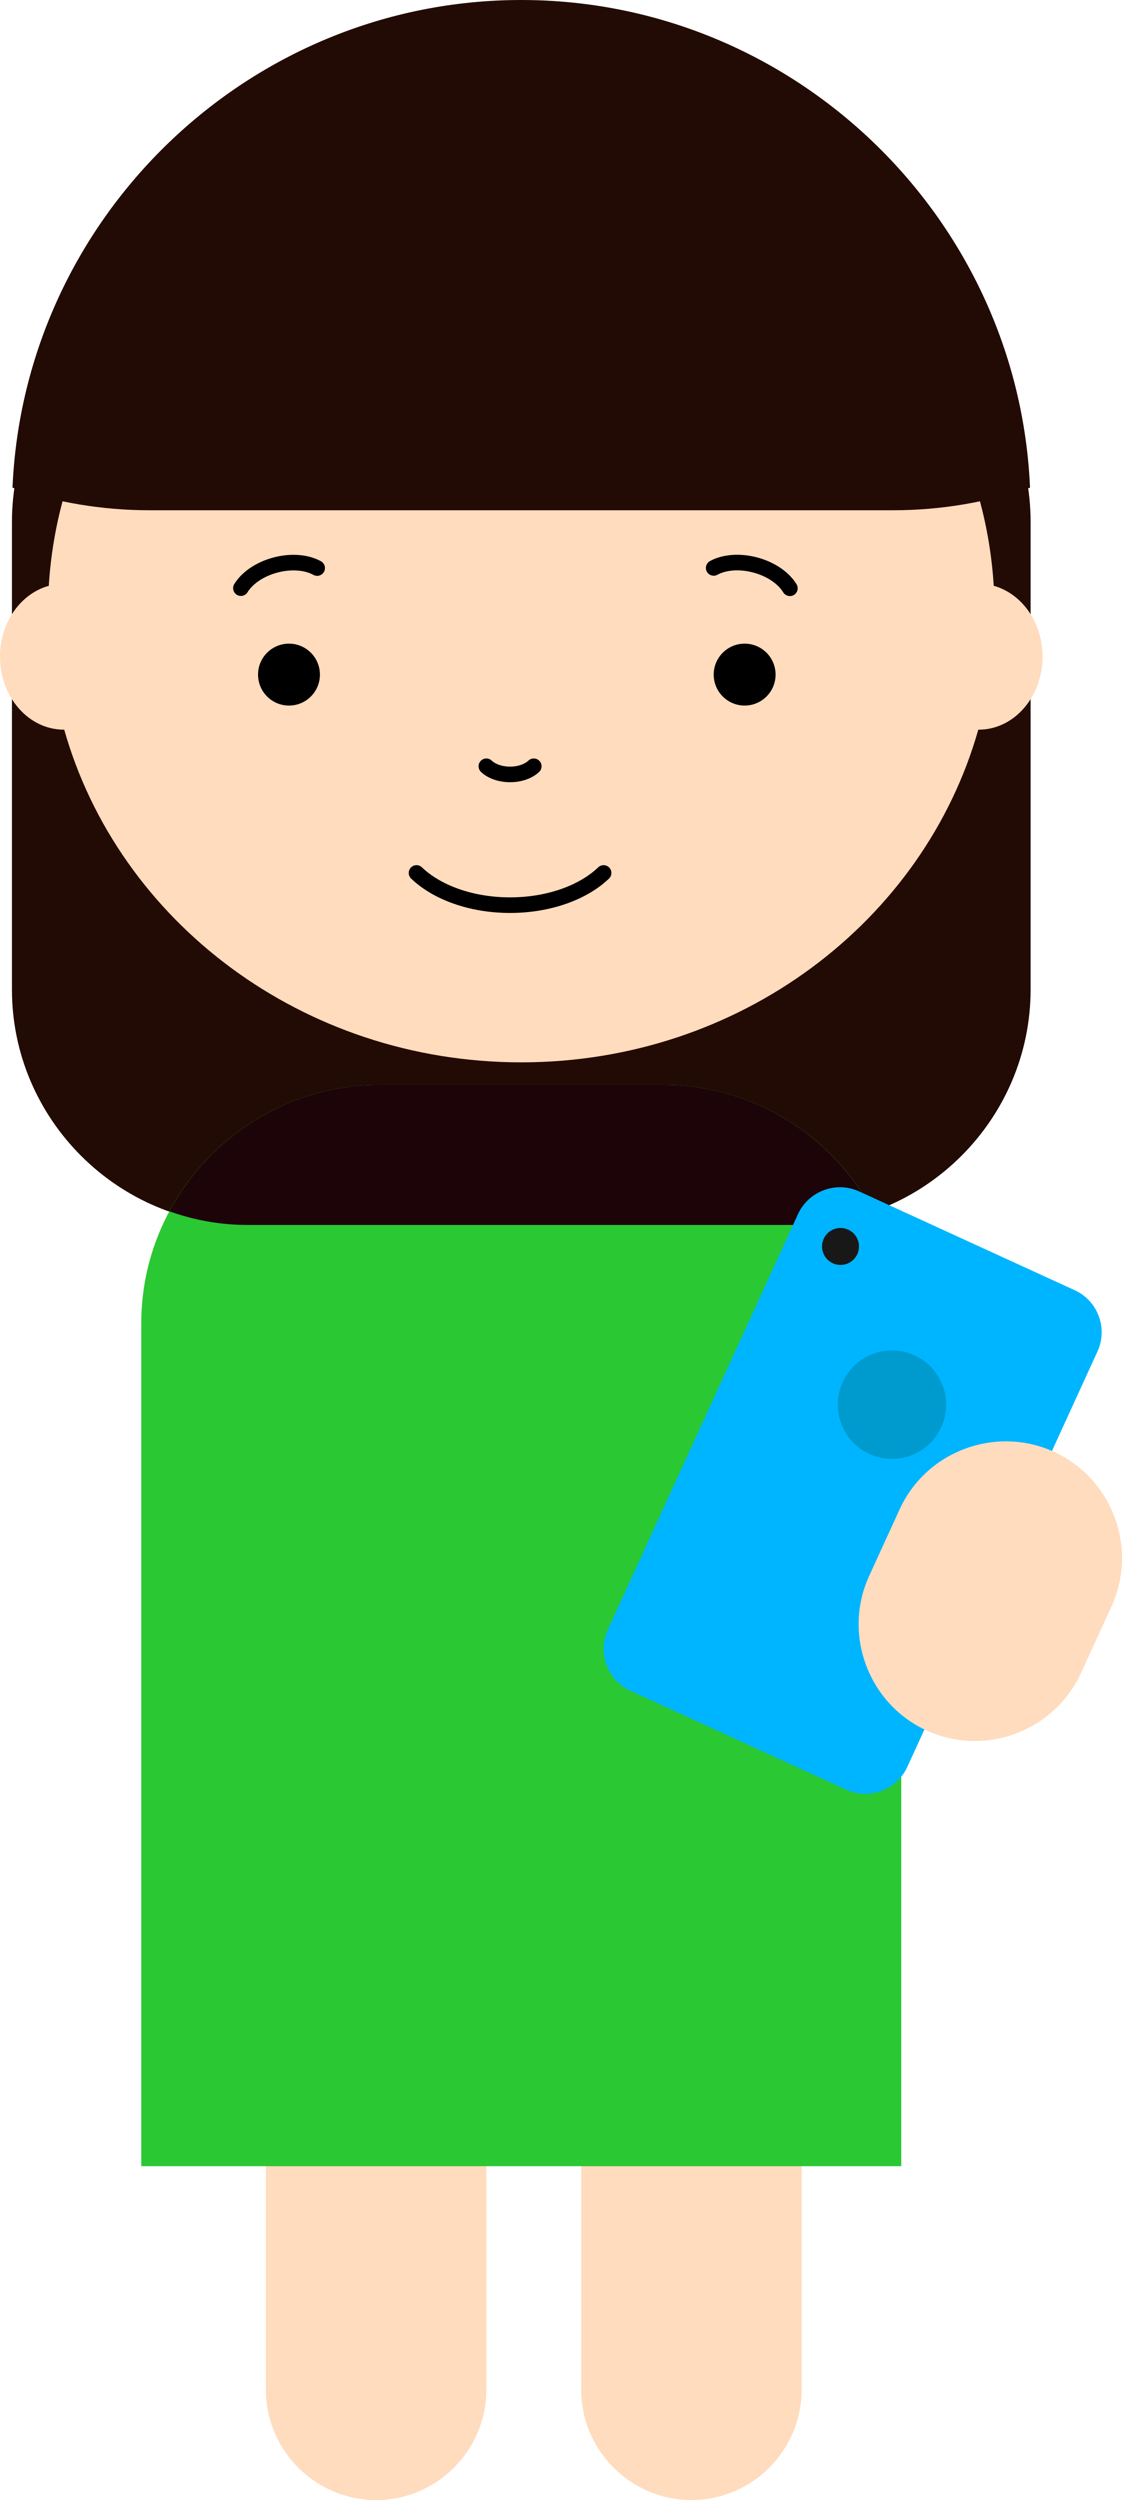 <?xml version="1.0" encoding="utf-8"?>
<!-- Generator: Adobe Illustrator 16.0.0, SVG Export Plug-In . SVG Version: 6.00 Build 0)  -->
<!DOCTYPE svg PUBLIC "-//W3C//DTD SVG 1.1//EN" "http://www.w3.org/Graphics/SVG/1.1/DTD/svg11.dtd">
<svg version="1.1" id="Layer_1" xmlns="http://www.w3.org/2000/svg" xmlns:xlink="http://www.w3.org/1999/xlink" x="0px" y="0px"
	 width="72.022px" height="160.383px" viewBox="0 0 72.022 160.383" enable-background="new 0 0 72.022 160.383"
	 xml:space="preserve">
<g>
	<defs>
		<rect id="SVGID_1_" width="72.022" height="160.383"/>
	</defs>
	<clipPath id="SVGID_2_">
		<use xlink:href="#SVGID_1_"  overflow="visible"/>
	</clipPath>
	<g clip-path="url(#SVGID_2_)">
		<defs>
			<rect id="SVGID_3_" width="72.023" height="160.383"/>
		</defs>
		<clipPath id="SVGID_4_">
			<use xlink:href="#SVGID_3_"  overflow="visible"/>
		</clipPath>
		<path clip-path="url(#SVGID_4_)" fill="#FFDCBD" d="M31.219,134.988v18.318c0,3.893-3.184,7.076-7.076,7.076
			c-3.892,0-7.076-3.184-7.076-7.076v-18.318"/>
		<path clip-path="url(#SVGID_4_)" fill="#FFDCBD" d="M51.458,134.988v18.318c0,3.893-3.184,7.076-7.076,7.076
			c-3.892,0-7.076-3.184-7.076-7.076v-18.318"/>
		<path clip-path="url(#SVGID_4_)" fill="#230B05" d="M51.052,78.583H15.869c-8.307,0-15.103-6.797-15.103-15.104V33.488
			c0-8.307,6.796-15.103,15.103-15.103h35.183c8.307,0,15.104,6.796,15.104,15.103v29.991
			C66.155,71.786,59.358,78.583,51.052,78.583"/>
		<path clip-path="url(#SVGID_4_)" fill="#2AC832" d="M42.564,69.6H24.356c-8.409,0-15.288,6.879-15.288,15.288v54.076h48.784
			V84.888C57.853,76.479,50.973,69.6,42.564,69.6"/>
		<path clip-path="url(#SVGID_4_)" fill="#FFDCBD" d="M63.788,37.58C62.854,22.438,49.637,10.431,33.46,10.431
			c-16.176,0-29.395,12.007-30.328,27.149C1.337,38.077,0,39.915,0,42.123c0,2.588,1.833,4.686,4.094,4.686
			c0.01,0,0.019-0.003,0.028-0.003C7.604,59.099,19.417,68.151,33.46,68.151c14.043,0,25.855-9.052,29.338-21.345
			c0.01,0,0.018,0.003,0.028,0.003c2.261,0,4.094-2.098,4.094-4.686C66.921,39.915,65.583,38.077,63.788,37.58"/>
		<path clip-path="url(#SVGID_4_)" d="M20.536,43.277c0,1.097-0.889,1.986-1.986,1.986c-1.097,0-1.986-0.889-1.986-1.986
			c0-1.097,0.889-1.986,1.986-1.986C19.647,41.291,20.536,42.18,20.536,43.277"/>
		<path clip-path="url(#SVGID_4_)" d="M49.785,43.277c0,1.097-0.89,1.986-1.986,1.986s-1.986-0.889-1.986-1.986
			c0-1.097,0.89-1.986,1.986-1.986S49.785,42.18,49.785,43.277"/>
		
			<path clip-path="url(#SVGID_4_)" fill="none" stroke="#000000" stroke-linecap="round" stroke-linejoin="round" stroke-miterlimit="10" d="
			M38.746,56.001c-1.301,1.247-3.505,2.066-6.005,2.066s-4.703-0.819-6.005-2.066"/>
		
			<path clip-path="url(#SVGID_4_)" fill="none" stroke="#000000" stroke-linecap="round" stroke-linejoin="round" stroke-miterlimit="10" d="
			M34.263,49.157c-0.33,0.316-0.888,0.523-1.521,0.523c-0.634,0-1.192-0.207-1.522-0.523"/>
		
			<path clip-path="url(#SVGID_4_)" fill="none" stroke="#000000" stroke-linecap="round" stroke-linejoin="round" stroke-miterlimit="10" d="
			M15.464,37.731c0.396-0.648,1.207-1.218,2.226-1.486s2.005-0.171,2.669,0.197"/>
		
			<path clip-path="url(#SVGID_4_)" fill="none" stroke="#000000" stroke-linecap="round" stroke-linejoin="round" stroke-miterlimit="10" d="
			M45.812,36.433c0.666-0.366,1.652-0.459,2.67-0.187c1.019,0.271,1.826,0.845,2.221,1.494"/>
		<path clip-path="url(#SVGID_4_)" fill="#230B05" d="M57.326,32.734c3.077,0,6.032-0.515,8.792-1.451
			C65.372,13.949,50.969,0,33.46,0S1.548,13.949,0.802,31.283c2.76,0.936,5.715,1.451,8.792,1.451H57.326z"/>
		<path clip-path="url(#SVGID_4_)" fill="#1D0409" d="M42.564,69.6H24.356c-5.818,0-10.9,3.296-13.482,8.11
			c1.567,0.555,3.244,0.872,4.995,0.872h35.182c1.751,0,3.427-0.317,4.994-0.872C53.465,72.896,48.383,69.6,42.564,69.6"/>
		<path clip-path="url(#SVGID_4_)" fill="#00B5FF" d="M54.317,114.812l-13.846-6.343c-1.479-0.678-2.136-2.442-1.458-3.923
			l12.21-26.658c0.679-1.479,2.443-2.136,3.923-1.458l13.846,6.342c1.479,0.678,2.137,2.441,1.458,3.923l-12.21,26.657
			C57.562,114.832,55.797,115.489,54.317,114.812"/>
		<path clip-path="url(#SVGID_4_)" fill="#009BCE" d="M60.419,91.561c-0.8,1.747-2.865,2.516-4.612,1.715s-2.516-2.865-1.715-4.613
			s2.865-2.515,4.612-1.715C60.452,87.747,61.22,89.813,60.419,91.561"/>
		<g clip-path="url(#SVGID_4_)">
			<g>
				<defs>
					<rect id="SVGID_5_" x="52.766" y="78.775" width="2.374" height="2.374"/>
				</defs>
				<clipPath id="SVGID_6_">
					<use xlink:href="#SVGID_5_"  overflow="visible"/>
				</clipPath>
				<path clip-path="url(#SVGID_6_)" fill="#181818" d="M55.032,80.456c-0.273,0.597-0.978,0.857-1.573,0.585
					c-0.596-0.273-0.858-0.978-0.585-1.573c0.272-0.596,0.977-0.858,1.573-0.584C55.043,79.156,55.305,79.86,55.032,80.456"/>
			</g>
		</g>
		<path clip-path="url(#SVGID_4_)" fill="#FFDCBD" d="M59.477,111.013L59.477,111.013c-3.739-1.714-5.398-6.176-3.686-9.914
			l1.958-4.274c1.712-3.74,6.174-5.397,9.913-3.685c3.74,1.713,5.398,6.175,3.685,9.914l-1.957,4.272
			C67.677,111.067,63.216,112.726,59.477,111.013"/>
	</g>
</g>
</svg>
